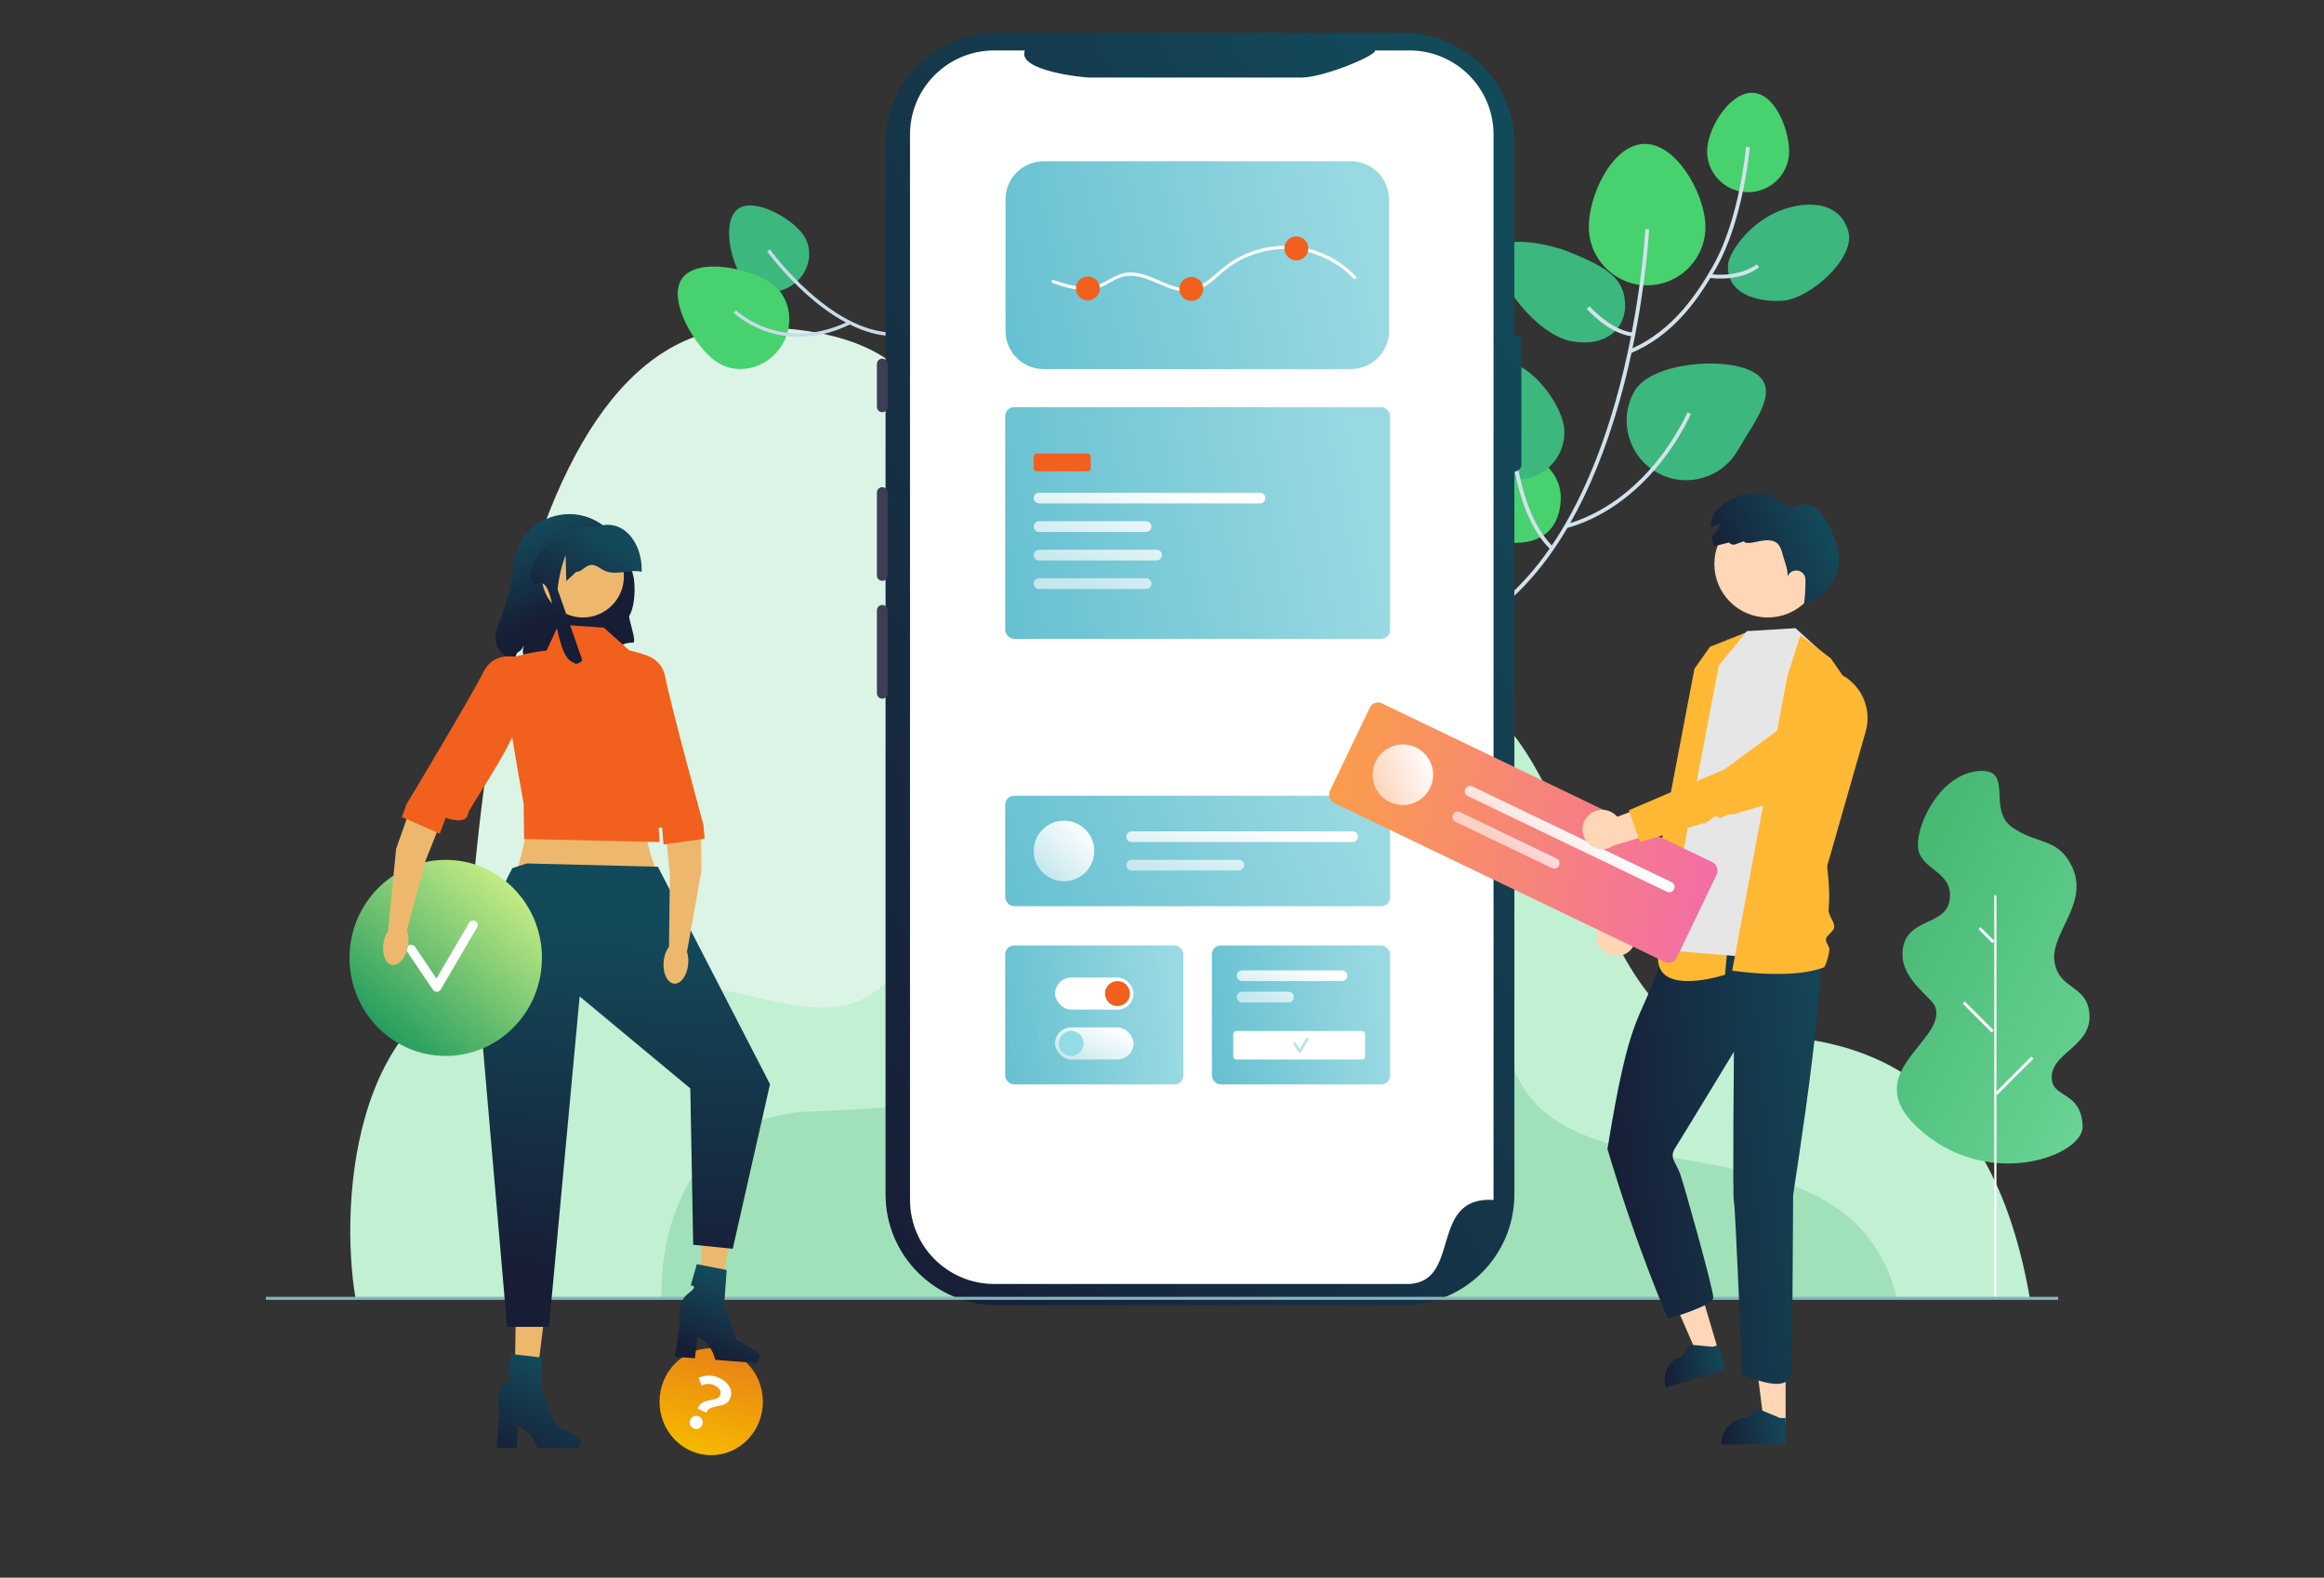 <svg width="778" height="528" viewBox="0 0 778 528" fill="none" xmlns="http://www.w3.org/2000/svg">
<rect x="0" y="0" width="778" height="528" fill="#333333" stroke="none"/>
<path d="M251 109.5C166.5 109.5 150.5 294.333 155.5 433.5H519.5C518.5 426.833 511.2 413.5 490 413.5C463.5 413.5 451.5 223.5 362 229.5C272.5 235.5 371.017 109.499 251 109.5Z" fill="#DCF4E6"/>
<path d="M175 325.383C118.2 329.783 113.5 401.716 119 434.383H679.5C667.5 365 628.5 343.5 577.5 346.999C529.5 347 527.5 226.617 478.5 231.5C402.814 239.042 451.5 294 376.5 282.5C301.5 271 332.435 286.555 299.899 325.383C275.5 354.5 246 319.883 175 325.383Z" fill="#C1F0D3"/>
<path d="M271 372C229.4 373.6 220.667 414.333 221.5 434.5H635C620 372.5 533.5 402 510 364C486.5 326 503 272 462.5 234.5C422 197 360 304 351.5 335.5C343 367 323 370 271 372Z" fill="#A0E1B9"/>
<path fill-rule="evenodd" clip-rule="evenodd" d="M618.766 77.493C621.24 86.445 605.672 100.281 596.386 100.678C587.102 101.075 577.962 97.851 578.48 88.578C578.666 85.256 584.393 75.68 594.576 71.057C603.04 67.216 615.712 66.447 618.766 77.493Z" fill="#3CB77D"/>
<path fill-rule="evenodd" clip-rule="evenodd" d="M581.76 150.702C576.288 160.242 564.112 163.537 554.568 158.064C545.021 152.59 541.719 140.419 547.19 130.881C552.661 121.343 577.532 119.108 587.079 124.582C596.626 130.056 587.231 141.164 581.76 150.702Z" fill="#3CB77D"/>
<path fill-rule="evenodd" clip-rule="evenodd" d="M598.944 50.006C599.267 57.581 593.383 63.985 585.803 64.309C578.224 64.634 571.817 58.755 571.494 51.179C571.171 43.604 578.605 31.377 586.185 31.053C593.765 30.729 598.621 42.431 598.944 50.006Z" fill="#48D16F"/>
<path fill-rule="evenodd" clip-rule="evenodd" d="M522.277 169.532C520.724 179.705 512.701 182.853 502.523 181.303C492.344 179.753 478.974 154.982 480.527 144.809C482.079 134.636 497.526 143.553 506.658 148.306C517.087 153.737 523.831 159.362 522.277 169.532Z" fill="#48D16F"/>
<path fill-rule="evenodd" clip-rule="evenodd" d="M523.699 144.093C524.068 152.726 517.36 160.026 508.722 160.396C500.084 160.766 492.781 154.064 492.413 145.431C492.044 136.798 494.788 121.572 503.429 121.202C512.068 120.834 523.331 135.46 523.699 144.093Z" fill="#3CB77D"/>
<path fill-rule="evenodd" clip-rule="evenodd" d="M570.91 75.136C571.369 85.898 563.011 94.998 552.241 95.459C541.47 95.92 532.369 87.569 531.91 76.805C531.451 66.044 539.455 48.629 550.223 48.168C560.993 47.706 570.451 64.375 570.91 75.136Z" fill="#48D16F"/>
<path fill-rule="evenodd" clip-rule="evenodd" d="M544.029 101.62C544.383 109.923 537.601 116.322 526.174 114.223C514.269 112.035 501.1 94.139 500.746 85.836C500.392 77.533 518.849 81.743 524.891 84.159C538.504 89.601 543.675 93.317 544.029 101.62Z" fill="#3CB77D"/>
<path d="M573.282 91.829C573.754 91.025 574.201 90.25 574.62 89.509C583.684 73.471 585.773 49.448 585.792 49.207L584.519 49.102C584.5 49.34 582.434 73.09 573.506 88.883C568.011 98.603 560.001 110.445 546.5 116.556C551.179 94.279 552.064 76.957 552.074 76.739L550.799 76.676C550.789 76.876 550.039 91.56 546.265 111.241C544.633 111.067 539.178 109.921 532.108 102.509L531.183 103.391C538.395 110.951 544.005 112.281 546.021 112.505C544.663 119.426 542.933 126.926 540.736 134.608C535.66 152.338 529.122 167.543 521.3 179.806C520.705 180.737 520.104 181.651 519.494 182.551C507.93 170.661 506.899 146.093 506.889 145.844L505.614 145.892C505.615 145.956 505.87 152.465 507.647 160.354C510.526 173.131 515.2 180.028 518.757 183.622C509.526 196.886 498.623 206.313 486.294 211.673L486.804 212.844C500.525 206.879 512.495 195.992 522.383 180.483C523.172 179.245 523.947 177.979 524.708 176.682C539.487 172.491 549.924 162.386 556.085 154.624C562.791 146.177 566.027 138.591 566.061 138.515L564.886 138.018C564.855 138.093 561.67 145.546 555.065 153.861C549.204 161.241 539.407 170.776 525.641 175.075C532.101 163.741 537.581 150.273 541.969 134.936C543.619 129.164 545.008 123.496 546.173 118.097C552.622 115.336 558.283 111.219 563.465 105.504C567.235 101.346 570.213 96.925 572.561 93.041C575.585 93.371 578.188 93.248 580.371 92.889C585.924 91.976 588.756 89.569 588.919 89.426L588.08 88.465C588.031 88.504 583.038 92.704 573.282 91.829Z" fill="#D2E2EC"/>
<path fill-rule="evenodd" clip-rule="evenodd" d="M248.59 93.138C252.43 98.351 260.05 99.254 265.611 95.158C271.173 91.062 272.568 83.516 268.729 78.306C264.889 73.093 252.609 65.864 247.05 69.958C241.49 74.056 244.753 87.926 248.59 93.138Z" fill="#3CB77D"/>
<path fill-rule="evenodd" clip-rule="evenodd" d="M239.506 120.855C246.279 125.682 255.944 123.737 261.095 116.517C266.245 109.297 264.93 99.53 258.158 94.706C251.385 89.879 233.502 85.966 228.353 93.188C223.2 100.406 232.733 116.028 239.506 120.855Z" fill="#48D16F"/>
<path d="M246.4 103.839C246.438 103.877 250.253 107.544 256.8 109.809C262.65 111.834 271.918 113.102 283.215 107.953C278.078 105.214 273.473 101.628 269.831 98.352C262.042 91.345 256.859 84.216 256.809 84.145L257.744 83.468C257.794 83.54 262.916 90.584 270.62 97.508C283.423 109.018 293.397 111.371 299.512 111.319L299.522 112.472C294.324 112.517 289.219 110.948 284.515 108.616C272.476 114.378 262.573 113.033 256.372 110.877C249.598 108.522 245.757 104.816 245.595 104.661L246.4 103.839Z" fill="#C8DBE7"/>
<path fill-rule="evenodd" clip-rule="evenodd" d="M647.89 337C646.844 333.916 636.89 328.095 636.89 319.5C636.89 306.575 651.681 310.553 652.728 300.843C653.774 291.133 642.393 291.33 642.066 283.128C641.739 274.927 650.373 258 663.52 258C673.855 258 665.286 271.056 673.659 276.896C682.031 282.735 688.681 280.315 693.39 289.5C699.931 302.163 686.152 312.259 687.788 321.969C689.423 331.68 699.169 329.383 699.496 340.012C699.823 350.641 685.629 352.544 686.937 361.663C687.788 367.437 696.749 365.469 697.207 376.885C697.599 386.529 666.791 398.405 643.636 378.853C620.415 359.301 651.815 348.744 647.89 337Z" fill="url(#paint0_linear_31_984)"/>
<path d="M667.617 299.617H668.345V434H667.617L667.617 299.617Z" fill="white"/>
<path d="M667.893 365.75L680.034 353.598L680.73 354.293L668.588 366.445L667.893 365.75Z" fill="white"/>
<path d="M657.059 335.87L657.754 335.174L667.444 344.864L666.749 345.559L657.059 335.87Z" fill="white"/>
<path d="M662.309 310.946L663.005 310.25L667.688 314.933L666.992 315.628L662.309 310.946Z" fill="white"/>
<path d="M506.969 112.183V48.093C506.969 27.607 490.319 11 469.78 11H333.643C313.104 11 296.453 27.607 296.453 48.092V399.693C296.453 420.178 313.103 436.786 333.642 436.786H469.778C490.317 436.786 506.967 420.178 506.967 399.693V157.803C508.261 157.803 509.31 156.757 509.31 155.466L509.311 114.519C509.311 113.229 508.263 112.183 506.969 112.183Z" fill="url(#paint1_linear_31_984)"/>
<path d="M499.985 45.008V401.576C478.251 400.244 489.306 428.807 471.789 429.704H332.859C317.281 429.707 304.65 417.114 304.645 401.576V45.008C304.65 29.471 317.28 16.878 332.858 16.88H343.104C340.314 23.724 362.833 25.951 364.559 25.953H435.711C443.119 25.944 460.989 18.475 460.339 16.88H471.784C487.356 16.883 499.979 29.472 499.985 45.003V45.008Z" fill="white"/>
<path d="M295.358 120.033C294.367 120.033 293.561 120.836 293.561 121.825V136.159C293.561 137.147 294.367 137.951 295.358 137.951C296.349 137.951 297.154 137.147 297.154 136.159V121.825C297.154 120.836 296.349 120.033 295.358 120.033Z" fill="#3F3D56"/>
<path d="M295.358 163.037C294.367 163.037 293.561 163.84 293.561 164.828V192.602C293.561 193.59 294.367 194.394 295.358 194.394C296.349 194.394 297.154 193.59 297.154 192.602V164.828C297.154 163.84 296.349 163.037 295.358 163.037Z" fill="#3F3D56"/>
<path d="M295.358 202.457C294.367 202.457 293.561 203.261 293.561 204.249V232.022C293.561 233.01 294.367 233.814 295.358 233.814C296.349 233.814 297.154 233.01 297.154 232.022V204.249C297.154 203.261 296.349 202.457 295.358 202.457Z" fill="#3F3D56"/>
<rect x="336.509" y="136.263" width="128.842" height="77.544" rx="3" fill="url(#paint2_linear_31_984)"/>
<path fill-rule="evenodd" clip-rule="evenodd" d="M346.053 166.684C346.053 165.696 346.854 164.895 347.842 164.895H421.807C422.795 164.895 423.596 165.696 423.596 166.684C423.596 167.672 422.795 168.473 421.807 168.473H347.842C346.854 168.473 346.053 167.672 346.053 166.684ZM346.053 176.228C346.053 175.24 346.854 174.439 347.842 174.439H383.671C384.659 174.439 385.46 175.24 385.46 176.228C385.46 177.216 384.659 178.018 383.671 178.018H347.842C346.854 178.018 346.053 177.216 346.053 176.228ZM346.053 185.772C346.053 184.784 346.854 183.982 347.842 183.982H387.211C388.199 183.982 389 184.784 389 185.772C389 186.76 388.199 187.561 387.211 187.561H347.842C346.854 187.561 346.053 186.76 346.053 185.772ZM346.053 195.316C346.053 194.328 346.854 193.526 347.842 193.526H383.671C384.659 193.526 385.46 194.328 385.46 195.316C385.46 196.304 384.659 197.105 383.671 197.105H347.842C346.854 197.105 346.053 196.304 346.053 195.316Z" fill="url(#paint3_linear_31_984)"/>
<rect x="346.053" y="151.772" width="19.088" height="5.965" rx="1" fill="#F2601D"/>
<rect x="336.509" y="266.298" width="128.842" height="36.983" rx="3" fill="url(#paint4_linear_31_984)"/>
<circle cx="356.193" cy="284.789" r="10.14" fill="url(#paint5_linear_31_984)"/>
<path fill-rule="evenodd" clip-rule="evenodd" d="M378.86 278.228C377.871 278.228 377.07 279.029 377.07 280.018C377.07 281.006 377.871 281.807 378.86 281.807H452.825C453.813 281.807 454.614 281.006 454.614 280.018C454.614 279.029 453.813 278.228 452.825 278.228H378.86ZM378.86 287.772C377.871 287.772 377.07 288.573 377.07 289.561C377.07 290.55 377.871 291.351 378.86 291.351H414.688C415.677 291.351 416.478 290.55 416.478 289.561C416.478 288.573 415.677 287.772 414.688 287.772H378.86Z" fill="url(#paint6_linear_31_984)"/>
<rect x="336.509" y="316.403" width="59.649" height="46.526" rx="3" fill="url(#paint7_linear_31_984)"/>
<rect x="353.211" y="327.14" width="26.246" height="10.737" rx="5.368" fill="white"/>
<circle cx="374.088" cy="332.508" r="4.175" fill="#F2601D"/>
<rect x="353.211" y="343.842" width="26.246" height="10.737" rx="5.368" fill="url(#paint8_linear_31_984)"/>
<circle cx="358.579" cy="349.21" r="4.175" fill="#92DCE5"/>
<rect x="405.702" y="316.403" width="59.649" height="46.526" rx="3" fill="url(#paint9_linear_31_984)"/>
<rect x="412.86" y="345.035" width="44.14" height="9.544" rx="1" fill="white"/>
<path fill-rule="evenodd" clip-rule="evenodd" d="M415.842 324.754C414.854 324.754 414.053 325.556 414.053 326.544C414.053 327.532 414.854 328.333 415.842 328.333H449.246C450.234 328.333 451.035 327.532 451.035 326.544C451.035 325.556 450.234 324.754 449.246 324.754H415.842ZM415.842 331.912C414.854 331.912 414.053 332.713 414.053 333.702C414.053 334.69 414.854 335.491 415.842 335.491H431.351C432.339 335.491 433.14 334.69 433.14 333.702C433.14 332.713 432.339 331.912 431.351 331.912H415.842Z" fill="url(#paint10_linear_31_984)"/>
<path d="M435.163 352.193C435.059 352.193 434.961 352.142 434.903 352.056L433.192 349.512C433.097 349.372 433.137 349.183 433.281 349.091C433.425 348.999 433.617 349.038 433.712 349.178L435.145 351.308L437.331 347.574C437.416 347.428 437.606 347.378 437.755 347.461C437.905 347.544 437.957 347.73 437.871 347.875L435.433 352.04C435.38 352.132 435.281 352.189 435.173 352.193C435.17 352.193 435.166 352.193 435.163 352.193Z" fill="#92DCE5" stroke="#CBEAEF" stroke-width="0.4"/>
<path d="M452.216 123.521H349.388C342.339 123.513 336.628 117.816 336.62 110.786V66.7C336.628 59.67 342.34 53.973 349.388 53.965C384.825 53.925 413.456 53.965 452.216 53.965C459.264 53.973 464.975 59.67 464.983 66.7V110.786C464.975 117.816 459.264 123.513 452.216 123.521Z" fill="url(#paint11_linear_31_984)"/>
<path d="M352.427 94.766C356.182 96.009 360.119 97.268 364.128 97.056C365.952 96.959 367.707 96.525 369.362 95.753C371.059 94.962 372.61 93.887 374.328 93.137C380.642 90.381 386.903 95.089 392.791 96.856C395.729 97.738 398.818 97.949 401.692 96.721C404.867 95.364 407.262 92.775 409.876 90.613C415.736 85.766 423.384 83.153 430.99 83.35C439.335 83.567 447.412 87.243 453.158 93.257C453.64 93.761 454.405 92.996 453.924 92.493C448.902 87.238 442.135 83.695 434.929 82.621C427.708 81.545 420.211 82.983 413.861 86.57C410.648 88.385 408.071 90.869 405.241 93.188C402.484 95.446 399.419 96.901 395.786 96.421C389.525 95.595 384.14 90.783 377.647 91.219C373.5 91.498 370.538 94.61 366.636 95.602C361.981 96.785 357.115 95.181 352.715 93.724C352.052 93.505 351.767 94.547 352.427 94.766Z" fill="white"/>
<path d="M364.181 100.521C366.396 100.521 368.192 98.73 368.192 96.52C368.192 94.311 366.396 92.519 364.181 92.519C361.966 92.519 360.17 94.311 360.17 96.52C360.17 98.73 361.966 100.521 364.181 100.521Z" fill="#F2601D"/>
<path d="M398.807 100.698C401.023 100.698 402.818 98.907 402.818 96.697C402.818 94.488 401.023 92.697 398.807 92.697C396.592 92.697 394.796 94.488 394.796 96.697C394.796 98.907 396.592 100.698 398.807 100.698Z" fill="#F2601D"/>
<path d="M433.972 87.127C436.188 87.127 437.983 85.336 437.983 83.127C437.983 80.917 436.188 79.126 433.972 79.126C431.757 79.126 429.961 80.917 429.961 83.127C429.961 85.336 431.757 87.127 433.972 87.127Z" fill="#F2601D"/>
<path d="M689 434H89V435.016H689V434Z" fill="#83B5BE"/>
<path d="M597.77 476.263H590.496L587.035 448.824L597.772 448.825L597.77 476.263Z" fill="#FFD6B6"/>
<path d="M597.772 483.421L576.298 483.42V483.141C576.299 478.396 580.04 474.55 584.656 474.55L588.579 471.491L595.897 474.55L597.772 474.55L597.772 483.421Z" fill="url(#paint12_linear_31_984)"/>
<path d="M575.105 451.521L568.323 453.596L557.211 428.028L567.22 424.965L575.105 451.521Z" fill="#FFD6B6"/>
<path d="M577.491 458.28L557.632 464.333L557.556 464.079C556.27 459.763 558.687 455.208 562.956 453.907L565.754 450.018L573.352 450.738L575.086 450.209L577.491 458.28Z" fill="url(#paint13_linear_31_984)"/>
<path d="M565.452 304.491C565.452 304.491 557.931 315.923 555.271 323.7C548.75 342.761 545.632 338.188 538.123 384.531C548.311 418.762 558.4 441.329 558.4 441.329C558.4 441.329 573.563 437.082 573.563 434.251C573.563 431.42 563.889 396.898 562.468 392.887C561.046 388.877 558.677 387.461 560.809 384.158C562.941 380.855 580.456 351.981 580.456 351.981C580.456 351.981 579.982 401.196 580.456 402.14C580.93 403.084 583.208 459.758 583.208 459.758C583.208 459.758 598.802 467.706 599.747 459.235C599.984 457.112 600.283 400.95 600.283 400.006C600.283 399.062 614.718 311.131 607.848 307.592C600.977 304.054 565.452 304.491 565.452 304.491Z" fill="url(#paint14_linear_31_984)"/>
<path d="M534.589 312.542C534.987 308.906 538.219 306.285 541.809 306.688C542.191 306.731 542.57 306.808 542.939 306.919L556.459 287.771L560.789 299.192L547.287 315.623C546.031 319.075 542.251 320.841 538.844 319.569C535.994 318.504 534.235 315.599 534.589 312.542Z" fill="#FFD6B6"/>
<path d="M553.16 309.245L544.088 302.344L563.134 272.925L578.432 213.807L590.544 225.12C592.641 225.768 594.375 227.261 595.333 229.241C596.307 231.236 598.376 227.895 597.602 229.977L580.565 276.123L580.541 276.155L553.16 309.245Z" fill="#B08322"/>
<path d="M585.135 211.421L572.457 216.454L567.246 223.809L554.614 290.002L555.117 292.237L553.859 293.959L553.365 296.548L554.589 298.702L552.439 301.401C552.439 301.401 553.007 303.552 555.117 321.871C556.418 333.174 577.475 326.212 577.475 326.212L587.035 225.823L585.135 211.421Z" fill="#FFB834"/>
<path d="M612.088 220.188L601.071 210.228L584.78 211.22L575.401 222.747L557.211 317.955L595.454 321.175L612.088 220.188Z" fill="#E6E6E6"/>
<path d="M602.732 212.614L612.913 220.358L616.818 226.003C623.662 229.879 626.826 237.978 624.4 245.409L612.034 288.595L611.746 289.478C611.451 290.333 612.86 297.105 612.159 304.399C611.976 306.299 614.202 308.417 614.034 310.292C613.904 311.76 611.376 313.008 611.264 314.356C611.163 315.572 612.494 316.729 612.415 317.778C612.215 319.821 611.653 321.814 610.754 323.664C600.22 327.981 579.877 324.85 579.877 324.85L598.31 226.439L602.732 212.614Z" fill="#FFB834"/>
<rect x="459.891" y="234.087" width="128.842" height="36.983" rx="3" transform="rotate(25.659 459.891 234.087)" fill="url(#paint15_linear_31_984)"/>
<circle cx="469.627" cy="259.279" r="10.14" transform="rotate(25.659 469.627 259.279)" fill="url(#paint16_linear_31_984)"/>
<path fill-rule="evenodd" clip-rule="evenodd" d="M492.9 263.179C492.009 262.751 490.94 263.127 490.512 264.017C490.084 264.908 490.459 265.977 491.35 266.405L558.021 298.433C558.912 298.861 559.981 298.485 560.409 297.595C560.837 296.704 560.462 295.635 559.571 295.207L492.9 263.179ZM488.767 271.782C487.876 271.354 486.807 271.729 486.379 272.62C485.951 273.511 486.327 274.58 487.218 275.008L519.513 290.522C520.404 290.95 521.473 290.574 521.901 289.684C522.329 288.793 521.954 287.724 521.063 287.296L488.767 271.782Z" fill="url(#paint17_linear_31_984)"/>
<path d="M591.807 206.649C601.69 206.649 609.702 198.637 609.702 188.754C609.702 178.871 601.69 170.859 591.807 170.859C581.924 170.859 573.912 178.871 573.912 188.754C573.912 198.637 581.924 206.649 591.807 206.649Z" fill="#FFD6B6"/>
<path d="M615.559 188.85C614.486 194.828 610.145 200.741 604.083 201.877L603.969 201.727C604.306 199.136 604.454 196.524 604.41 193.912C604.387 192.237 602.988 190.898 601.286 190.921C600.016 190.938 598.887 191.719 598.441 192.889C598.55 190.612 597.569 188.287 596.938 186.091C596.306 183.9 595.876 181.822 593.675 181.104C591.84 180.51 589.841 180.922 587.957 181.345C585.353 181.924 584.03 181.79 583.796 181.142C582.833 181.488 581.869 181.834 580.905 182.18C580.157 182.448 579.319 182.194 578.853 181.56L578.845 181.549C577.162 181.977 575.479 182.402 573.796 182.824C573.477 181.764 573.217 180.687 573.017 179.599C574.459 178.441 575.491 176.864 575.964 175.094C574.955 175.665 573.862 176.077 572.723 176.315C572.644 173.778 573.767 171.348 575.762 169.737C579.744 166.593 583.736 164.665 588.834 164.917C594.999 165.222 596.845 171.746 602.449 169.202C609.53 165.988 616.632 182.872 615.559 188.85Z" fill="url(#paint18_linear_31_984)"/>
<path d="M531.339 273.353C533.665 270.583 537.8 270.219 540.575 272.541C540.871 272.788 541.145 273.061 541.392 273.357L563.175 265.105L560.53 276.899L540.25 282.927C537.309 285.07 533.186 284.427 531.039 281.491C529.244 279.035 529.367 275.671 531.339 273.353Z" fill="#FFD6B6"/>
<path d="M549.02 281.807L545.281 271.167L577.354 257.446L617.208 228.123L622.239 234.273C625.012 237.663 624.485 242.638 621.061 245.384C620.95 245.474 620.836 245.56 620.719 245.644L590.089 269.626L590.051 269.639L580.544 272.459L578.415 272.582L576.143 273.764L574.125 273.113L571.331 275.191L568.123 276.142L549.02 281.807Z" fill="#FFB834"/>
<path d="M238.088 487C228.534 487 220.789 478.988 220.789 469.105C220.789 459.222 228.534 451.21 238.088 451.21C247.641 451.21 255.386 459.222 255.386 469.105C255.386 478.988 247.641 487 238.088 487Z" fill="url(#paint19_linear_31_984)"/>
<path d="M233.581 471.384C234.843 467.697 239.915 469.265 240.98 467.13C241.65 465.787 240.967 464.512 239.228 463.645C237.885 462.975 236.477 463.042 234.838 463.627L233.857 461.076C236.078 460.15 238.553 460.037 240.908 461.212C244.1 462.804 245.687 465.464 244.227 468.392C242.624 471.605 237.606 469.597 236.443 472.811L233.581 471.384ZM232.103 477.985C230.959 477.415 230.55 476.194 231.121 475.049C231.692 473.905 232.924 473.529 234.046 474.089C235.147 474.638 235.588 475.848 235.017 476.992C234.446 478.137 233.204 478.534 232.103 477.985Z" fill="white"/>
<path d="M172.422 220.612C173.273 216.71 173.524 219.584 175.375 216.045C174.104 220.618 176.449 219.121 179.563 222.707C201.451 226.118 203.788 214.857 211.888 215.085C213.273 215.085 210.597 207.636 210.603 206.252C213.734 201.164 212.567 186.761 209.301 190.654C209.301 180.38 200.924 172.053 190.588 172.053C181.063 172.053 173.2 179.131 172.031 188.284C171.639 191.346 171.152 194.388 170.571 197.417L167.876 206.509C164.086 213.774 165.878 219.418 172.422 220.612Z" fill="url(#paint20_linear_31_984)"/>
<path d="M195.14 206.649C187.563 206.649 181.421 200.507 181.421 192.93C181.421 185.353 187.563 179.21 195.14 179.21C202.717 179.21 208.86 185.353 208.86 192.93C208.86 200.507 202.717 206.649 195.14 206.649Z" fill="#EDB86D"/>
<path d="M173.084 293.737H220.789C216.791 284.566 214.332 275.832 218.175 268.885L175.4 266.298C178.029 281.834 172.771 287.913 173.084 293.737Z" fill="#EDB86D"/>
<path d="M172.16 468.962L178.704 469.117L182.351 439.719L172.695 439.491L172.16 468.962Z" fill="#EDB86D"/>
<path d="M194.61 482.615C194.61 483.72 193.826 484.616 192.858 484.616H179.87C179.87 484.616 178.592 479.479 173.38 477.267L173.021 484.616H166.32L167.132 472.8C167.132 472.8 165.34 466.478 169.062 463.246C172.785 460.014 169.77 460.464 169.77 460.464L171.234 453.15L181.359 454.341L181.433 465.822L186.347 477.218L193.554 480.778C194.195 481.095 194.61 481.817 194.61 482.615Z" fill="url(#paint21_linear_31_984)"/>
<path d="M232.964 438.899L239.477 439.558L245.38 410.529L235.77 409.557L232.964 438.899Z" fill="#EDB86D"/>
<path d="M254.295 454.243C254.21 455.345 253.358 456.178 252.393 456.103L239.444 455.101C239.444 455.101 238.566 449.88 233.54 447.274L232.615 454.573L225.935 454.056L227.656 442.337C227.656 442.337 226.356 435.896 230.317 432.961C234.277 430.026 231.236 430.242 231.236 430.242L233.26 423.063L243.263 425.031L242.452 436.483L246.472 448.224L253.383 452.329C253.998 452.695 254.356 453.447 254.295 454.243Z" fill="url(#paint22_linear_31_984)"/>
<path d="M176.328 288.965L171.501 290.558C163.953 304.36 160.753 322.688 161.177 344.788L169.752 444.053H183.781L194.048 333.469L199.494 337.994L231.095 364.257L232.058 416.588L245.303 417.925L257.772 362.842L220.249 290.076L176.328 288.965Z" fill="url(#paint23_linear_31_984)"/>
<path d="M168.387 222.266C169.395 219.213 182.999 217.686 182.999 217.686L187.03 209.035L202.146 210.053L210.712 217.686C210.712 217.686 218.774 219.213 219.782 222.266C220.789 225.32 219.979 267.619 219.979 267.619L220.789 281.807L175.441 280.789L175.307 268.986C175.307 268.986 167.379 225.32 168.387 222.266Z" fill="#F2601D"/>
<path d="M149.21 353.386C131.421 353.386 117 338.698 117 320.579C117 302.46 131.421 287.772 149.21 287.772C167 287.772 181.421 302.46 181.421 320.579C181.421 338.698 167 353.386 149.21 353.386Z" fill="url(#paint24_linear_31_984)"/>
<path d="M146.202 331.912C145.679 331.912 145.19 331.656 144.902 331.227L136.343 318.507C135.872 317.806 136.071 316.864 136.79 316.404C137.509 315.943 138.473 316.139 138.944 316.839L146.11 327.489L157.04 308.819C157.467 308.09 158.417 307.837 159.163 308.253C159.909 308.669 160.169 309.597 159.742 310.326L147.553 331.147C147.285 331.606 146.791 331.895 146.25 331.912C146.234 331.912 146.218 331.912 146.202 331.912Z" fill="white"/>
<path d="M137.657 269.729L132.608 284.081L129.949 311.288L136.219 311.366L142.505 287.92L154.623 257.59L137.657 269.729Z" fill="#EDB86D"/>
<path d="M131.189 322.878C128.945 322.448 127.714 319.035 128.439 315.256C129.164 311.476 131.57 308.761 133.814 309.192C136.058 309.622 137.29 313.035 136.565 316.814C135.84 320.594 133.433 323.309 131.189 322.878Z" fill="#EDB86D"/>
<path d="M174.72 220.376C174.72 220.376 165.808 216.911 161.785 225.003C157.762 233.094 136.114 269.108 136.114 269.108L134.52 273.433L147.23 279.025L149.196 273.69C149.196 273.69 156.25 276.36 156.696 272.249C156.867 270.67 169.573 252.688 172.834 243.405C178.06 228.528 174.72 220.376 174.72 220.376Z" fill="#F2601D"/>
<path d="M234.659 277.813L234.824 291.454L230.018 318.364L223.961 316.743L224.257 292.47L220.802 259.992L234.659 277.813Z" fill="#EDB86D"/>
<path d="M225.686 329.185C223.409 328.992 221.827 325.727 222.153 321.892C222.478 318.058 224.587 315.106 226.864 315.299C229.141 315.492 230.723 318.757 230.397 322.592C230.072 326.426 227.963 329.378 225.686 329.185Z" fill="#EDB86D"/>
<path d="M211.531 218.727C211.531 218.727 221.048 217.804 222.73 226.683C224.412 235.561 235.502 276.09 235.502 276.09L235.865 280.686L222.116 282.628L221.668 276.96C221.668 276.96 214.155 277.621 214.839 273.543C215.522 269.464 211.531 218.727 211.531 218.727Z" fill="#F2601D"/>
<path d="M214.82 191.082C215.015 181.36 208.353 172.985 199.419 176.415H196.513C188.011 176.424 173.479 187.876 179.102 195.909C186.834 189.884 184.378 220.195 192.396 221.889C192.463 222.662 194.865 221.601 194.905 220.826L186.667 197.264C187.056 193.343 187.956 189.483 189.347 185.774L189.584 194.444L192.941 191.359C195.674 191.427 196.505 187.053 200.993 190.208C205.481 193.362 210.264 190.31 214.82 191.359L214.82 191.082Z" fill="url(#paint25_linear_31_984)"/>
<defs>
<linearGradient id="paint0_linear_31_984" x1="602.538" y1="322.215" x2="706.45" y2="375.95" gradientUnits="userSpaceOnUse">
<stop stop-color="#41B46D"/>
<stop offset="1" stop-color="#6BD597"/>
</linearGradient>
<linearGradient id="paint1_linear_31_984" x1="474.933" y1="21.14" x2="160.957" y2="190.168" gradientUnits="userSpaceOnUse">
<stop stop-color="#134A5A"/>
<stop offset="1" stop-color="#171D35"/>
</linearGradient>
<linearGradient id="paint2_linear_31_984" x1="453.518" y1="146.837" x2="328.523" y2="169.232" gradientUnits="userSpaceOnUse">
<stop stop-color="#99D9E2"/>
<stop offset="1" stop-color="#66C0D1"/>
</linearGradient>
<linearGradient id="paint3_linear_31_984" x1="423.596" y1="171.063" x2="407.982" y2="212.087" gradientUnits="userSpaceOnUse">
<stop stop-color="white"/>
<stop offset="1" stop-color="white" stop-opacity="0.6"/>
</linearGradient>
<linearGradient id="paint4_linear_31_984" x1="453.518" y1="271.341" x2="340.465" y2="313.812" gradientUnits="userSpaceOnUse">
<stop stop-color="#99D9E2"/>
<stop offset="1" stop-color="#66C0D1"/>
</linearGradient>
<linearGradient id="paint5_linear_31_984" x1="366.333" y1="278.532" x2="351.603" y2="294.608" gradientUnits="userSpaceOnUse">
<stop stop-color="white"/>
<stop offset="1" stop-color="white" stop-opacity="0.6"/>
</linearGradient>
<linearGradient id="paint6_linear_31_984" x1="454.614" y1="280.741" x2="451.716" y2="299.427" gradientUnits="userSpaceOnUse">
<stop stop-color="white"/>
<stop offset="1" stop-color="white" stop-opacity="0.6"/>
</linearGradient>
<linearGradient id="paint7_linear_31_984" x1="390.68" y1="322.748" x2="332.074" y2="330.85" gradientUnits="userSpaceOnUse">
<stop stop-color="#99D9E2"/>
<stop offset="1" stop-color="#66C0D1"/>
</linearGradient>
<linearGradient id="paint8_linear_31_984" x1="379.456" y1="345.898" x2="374.311" y2="359.625" gradientUnits="userSpaceOnUse">
<stop stop-color="white"/>
<stop offset="1" stop-color="white" stop-opacity="0.6"/>
</linearGradient>
<linearGradient id="paint9_linear_31_984" x1="459.873" y1="322.748" x2="401.267" y2="330.85" gradientUnits="userSpaceOnUse">
<stop stop-color="#99D9E2"/>
<stop offset="1" stop-color="#66C0D1"/>
</linearGradient>
<linearGradient id="paint10_linear_31_984" x1="451.035" y1="326.81" x2="447.145" y2="341.432" gradientUnits="userSpaceOnUse">
<stop stop-color="white"/>
<stop offset="1" stop-color="white" stop-opacity="0.6"/>
</linearGradient>
<linearGradient id="paint11_linear_31_984" x1="453.195" y1="63.435" x2="329.559" y2="88.031" gradientUnits="userSpaceOnUse">
<stop stop-color="#99D9E2"/>
<stop offset="1" stop-color="#66C0D1"/>
</linearGradient>
<linearGradient id="paint12_linear_31_984" x1="597.754" y1="474.569" x2="576.044" y2="477.866" gradientUnits="userSpaceOnUse">
<stop stop-color="#134A5A"/>
<stop offset="1" stop-color="#171D35"/>
</linearGradient>
<linearGradient id="paint13_linear_31_984" x1="577.474" y1="453.711" x2="556.793" y2="456.183" gradientUnits="userSpaceOnUse">
<stop stop-color="#134A5A"/>
<stop offset="1" stop-color="#171D35"/>
</linearGradient>
<linearGradient id="paint14_linear_31_984" x1="616.86" y1="329.526" x2="530.863" y2="338.147" gradientUnits="userSpaceOnUse">
<stop stop-color="#134A5A"/>
<stop offset="1" stop-color="#171D35"/>
</linearGradient>
<linearGradient id="paint15_linear_31_984" x1="588.733" y1="234.087" x2="459.891" y2="275.842" gradientUnits="userSpaceOnUse">
<stop stop-color="#F26DA6"/>
<stop offset="1" stop-color="#FB9E49"/>
</linearGradient>
<linearGradient id="paint16_linear_31_984" x1="479.767" y1="253.022" x2="465.038" y2="269.097" gradientUnits="userSpaceOnUse">
<stop stop-color="white"/>
<stop offset="1" stop-color="white" stop-opacity="0.6"/>
</linearGradient>
<linearGradient id="paint17_linear_31_984" x1="560.096" y1="298.246" x2="549.393" y2="313.835" gradientUnits="userSpaceOnUse">
<stop stop-color="white"/>
<stop offset="1" stop-color="white" stop-opacity="0.6"/>
</linearGradient>
<linearGradient id="paint18_linear_31_984" x1="606.123" y1="164.895" x2="568.9" y2="180.4" gradientUnits="userSpaceOnUse">
<stop stop-color="#134A5A"/>
<stop offset="1" stop-color="#171D35"/>
</linearGradient>
<linearGradient id="paint19_linear_31_984" x1="226.754" y1="483.421" x2="234.785" y2="453.348" gradientUnits="userSpaceOnUse">
<stop stop-color="#F5B800"/>
<stop offset="1" stop-color="#EA8614"/>
</linearGradient>
<linearGradient id="paint20_linear_31_984" x1="178.439" y1="176.228" x2="190.619" y2="203.462" gradientUnits="userSpaceOnUse">
<stop stop-color="#134A5A"/>
<stop offset="1" stop-color="#171D35"/>
</linearGradient>
<linearGradient id="paint21_linear_31_984" x1="187.386" y1="458.369" x2="172.123" y2="490.172" gradientUnits="userSpaceOnUse">
<stop stop-color="#134A5A"/>
<stop offset="1" stop-color="#171D35"/>
</linearGradient>
<linearGradient id="paint22_linear_31_984" x1="248.825" y1="429.737" x2="239.68" y2="455.357" gradientUnits="userSpaceOnUse">
<stop stop-color="#134A5A"/>
<stop offset="1" stop-color="#171D35"/>
</linearGradient>
<linearGradient id="paint23_linear_31_984" x1="226.158" y1="310.439" x2="220.176" y2="429.63" gradientUnits="userSpaceOnUse">
<stop stop-color="#134A5A"/>
<stop offset="1" stop-color="#171D35"/>
</linearGradient>
<linearGradient id="paint24_linear_31_984" x1="173.07" y1="291.947" x2="124.754" y2="348.018" gradientUnits="userSpaceOnUse">
<stop stop-color="#CFF187"/>
<stop offset="1" stop-color="#1B985D"/>
</linearGradient>
<linearGradient id="paint25_linear_31_984" x1="211.842" y1="185.772" x2="194.82" y2="212.775" gradientUnits="userSpaceOnUse">
<stop stop-color="#134A5A"/>
<stop offset="1" stop-color="#171D35"/>
</linearGradient>
</defs>
</svg>
